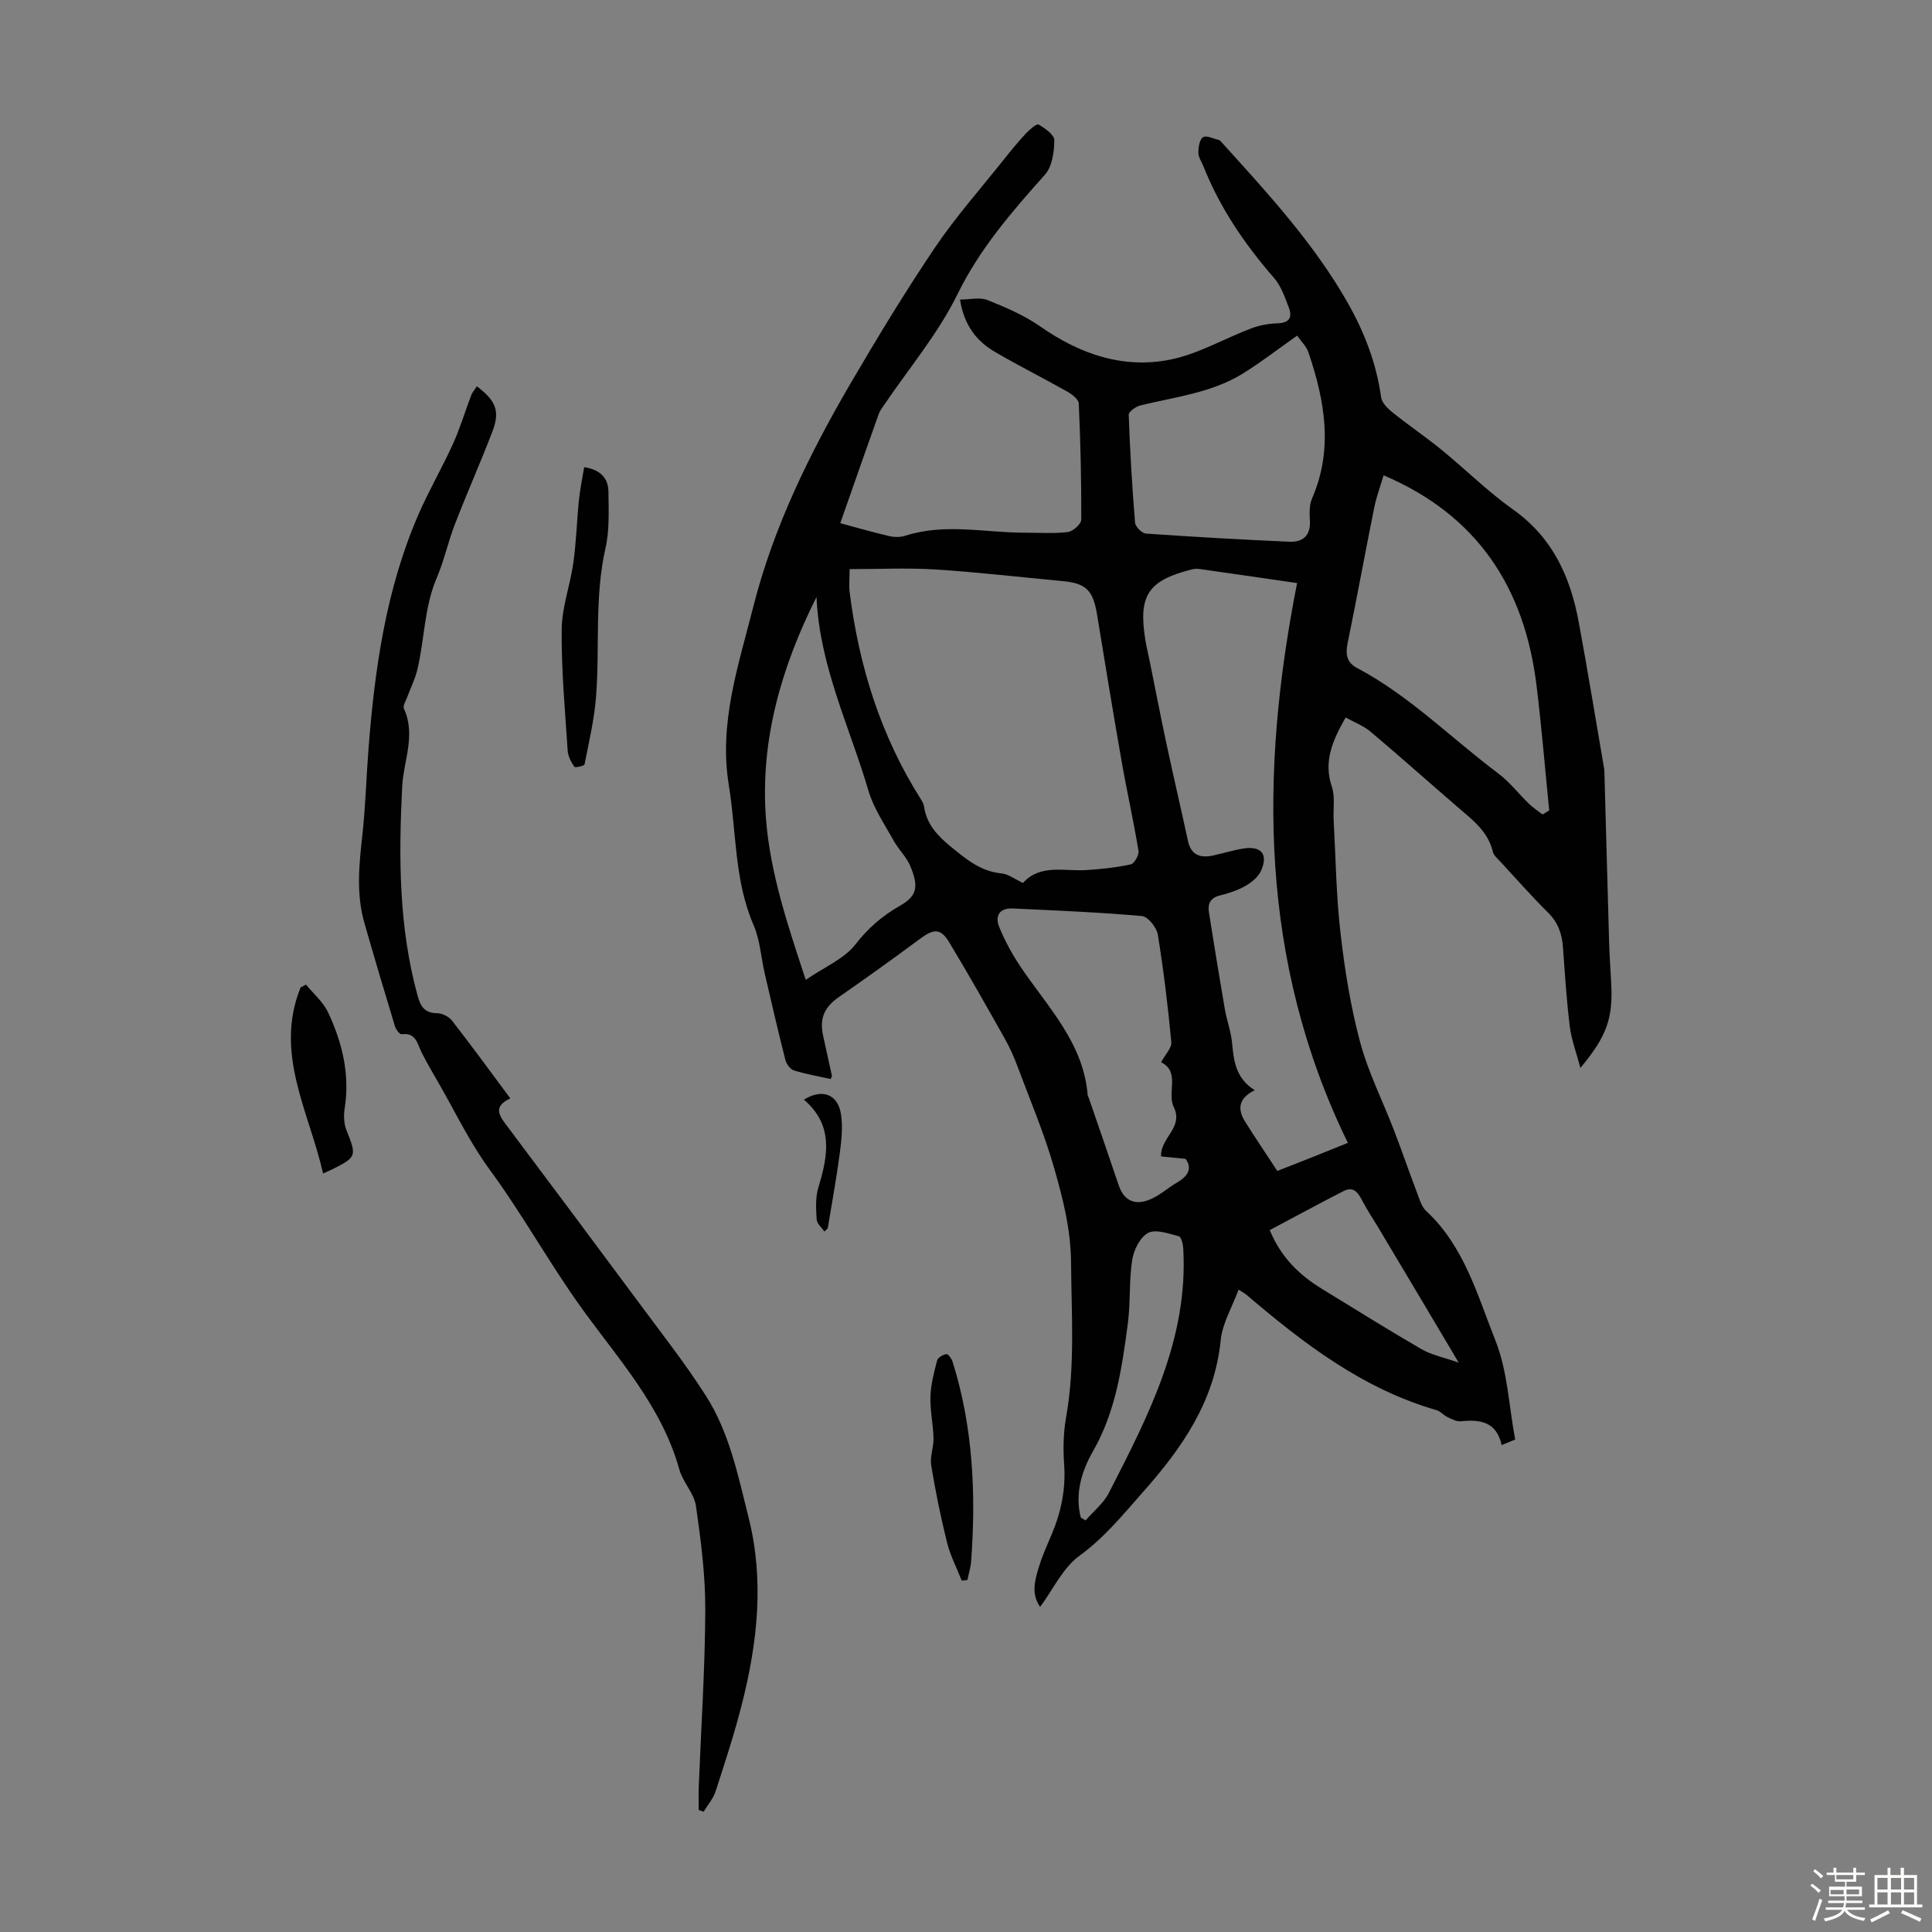 <svg enable-background="new 0 0 400 400" viewBox="0 0 400 400" xmlns="http://www.w3.org/2000/svg"><rect x="0" y="0" width="400" height="400" fill="#808080" stroke="none"/><path d="m374.8 390.4.4-.4c.7.5 1.3 1 1.8 1.4l-.5.5c-.5-.6-1.1-1.1-1.7-1.5zm1 7.3-.6-.3c.5-1.4 1.1-2.8 1.5-4.3.2.1.4.2.6.3-.5 1.3-1 2.8-1.5 4.3zm-.4-10.3.4-.4c.4.3 1 .8 1.7 1.4l-.5.5c-.4-.5-1-1-1.6-1.5zm2.5.3h1.7v-1h.6v1h3.5v-1h.6v1h1.8v.5h-1.8v1.4h-2v1h3.2v2h-3.2v.9h3.3v.5h-3.4c0 .3-.1.6-.1.9h4v.5h-3.7c.7.9 1.9 1.5 3.8 1.7-.1.2-.2.4-.3.6-2.1-.4-3.5-1.1-4-2.1-.4 1-1.8 1.7-4 2.2-.1-.2-.2-.4-.3-.6 2.1-.4 3.4-1 3.8-1.8h-3.4v-.5h3.6c.1-.3.1-.6.2-.9h-3.3v-.5h3.4c0-.3 0-.6 0-.9h-3.2v-2h3.3v-1h-2.1v-1.4h-1.7v-.5zm1.1 3.5v1h2.7c0-.3 0-.4 0-.4 0-.1 0-.2 0-.2 0-.1 0-.2 0-.3h-2.7zm1.2-3v.9h3.5v-.9zm4.7 3h-2.6v.6.4h2.6z" fill="#fbfcfa"/><path d="m393.6 386.7h.6v1.5h2.7v6.1h1.1v.6h-11v-.6h1.1v-6.1h2.7v-1.5h.6v1.5h2.1v-1.5zm-2.7 8.8.4.6c-1.2.6-2.5 1.3-3.8 1.9-.1-.2-.2-.4-.3-.6 1.2-.6 2.5-1.2 3.7-1.9zm-2.2-6.7v2.4h2.1v-2.4zm0 3v2.5h2.1v-2.5zm2.8-3v2.4h2.1v-2.4zm0 3v2.5h2.1v-2.5zm6 6.1c-1.4-.7-2.7-1.3-3.9-1.8l.3-.6c1.5.6 2.7 1.2 3.9 1.7zm-1.2-9.1h-2.1v2.4h2.1zm-2.1 3v2.5h2.1v-2.5z" fill="#fbfcfa"/><g fill="#010101"><path d="m173.97 108.32c3.66.98 6.9 1.93 10.17 2.68 1.06.24 2.31.24 3.33-.09 8.22-2.65 16.54-.6 24.8-.62 2.95-.01 5.93.22 8.83-.14 1.05-.13 2.75-1.66 2.76-2.55.04-8.02-.15-16.04-.51-24.06-.04-.86-1.39-1.9-2.36-2.45-4.96-2.8-10.07-5.35-14.99-8.23-3.79-2.22-6.4-5.48-7.24-10.84 2.07 0 4.1-.53 5.68.1 3.78 1.51 7.63 3.16 10.95 5.48 8.17 5.71 17.1 8.8 26.87 6.86 5.81-1.16 11.2-4.36 16.84-6.49 1.7-.64 3.59-.98 5.41-1.03 2.4-.07 3.1-1.21 2.35-3.19-.82-2.16-1.62-4.52-3.09-6.21-6.06-6.97-11.19-14.48-14.61-23.1-.37-.93-1.04-1.86-1.05-2.79-.01-1.13.22-2.74.96-3.24.66-.45 2.16.31 3.28.57.2.05.37.25.52.42 9.52 10.52 19.17 20.96 26.21 33.38 3.42 6.03 5.9 12.5 6.87 19.49.16 1.15 1.39 2.34 2.41 3.16 3.28 2.63 6.78 4.99 10.04 7.65 5.02 4.1 9.66 8.72 14.93 12.46 8.1 5.75 11.77 13.84 13.5 23.11 1.84 9.89 3.45 19.82 5.16 29.73.08.44.17.88.18 1.33.33 11.8.64 23.59.98 35.39.08 2.79.28 5.59.43 8.38.39 7.34-.86 11-6.37 17.62-.85-3.19-1.86-5.83-2.2-8.56-.67-5.43-1.02-10.91-1.41-16.38-.2-2.77-.99-5.13-3.05-7.17-3.41-3.39-6.6-7-9.86-10.54-.6-.65-1.42-1.31-1.61-2.1-1.01-4.26-4.27-6.65-7.31-9.27-6.02-5.19-11.94-10.48-18.02-15.6-1.47-1.24-3.38-1.94-5.16-2.94-2.69 4.79-4.62 9.08-2.85 14.33.71 2.11.25 4.62.38 6.94.43 7.8.52 15.64 1.42 23.38.87 7.57 2.08 15.19 4.05 22.54 1.68 6.28 4.69 12.2 7.03 18.31 1.65 4.29 3.14 8.64 4.77 12.93.5 1.31.92 2.86 1.88 3.75 7.89 7.3 10.62 17.47 14.36 26.87 2.49 6.25 2.75 13.38 4.07 20.45-.48.2-1.47.6-2.8 1.15-1.06-4.87-4.46-5.34-8.45-4.93-.89.09-1.9-.46-2.77-.87-.8-.38-1.43-1.19-2.25-1.43-15.28-4.4-27.52-13.8-39.35-23.88-.33-.28-.72-.47-1.65-1.07-1.34 3.66-3.36 6.99-3.7 10.48-1.26 12.66-8.02 22.33-16.06 31.39-4.13 4.66-8 9.47-13.2 13.24-3.41 2.48-5.41 6.9-8.12 10.58-1.96-2.77-1.05-5.71-.17-8.55.69-2.24 1.68-4.38 2.59-6.54 1.93-4.6 2.91-9.32 2.55-14.38-.23-3.21-.17-6.54.39-9.7 1.9-10.67 1.12-21.34 1.04-32.07-.05-6.96-1.68-13.25-3.49-19.6-2.05-7.15-4.97-14.05-7.58-21.03-.74-1.98-1.61-3.95-2.65-5.79-3.77-6.69-7.54-13.38-11.51-19.95-1.75-2.91-3.19-2.82-5.94-.79-5.55 4.11-11.15 8.14-16.82 12.07-3.09 2.14-4.15 4.42-3.32 8.18.6 2.72 1.2 5.45 1.8 8.17.02.09-.07.19-.25.68-2.5-.56-5.11-1-7.62-1.78-.75-.23-1.55-1.32-1.76-2.16-1.51-5.93-2.89-11.89-4.27-17.86-.78-3.36-.97-6.96-2.32-10.07-4.02-9.29-3.53-19.27-5.12-28.93-2.12-12.89 1.98-24.8 5.04-36.9 4.17-16.5 11.59-31.62 20.1-46.22 5.58-9.55 11.33-19.02 17.51-28.19 4.32-6.4 9.48-12.22 14.3-18.28 1.46-1.84 2.95-3.66 4.55-5.37.75-.81 2.24-2.09 2.63-1.86 1.34.78 3.28 2.15 3.26 3.28-.03 2.41-.45 5.43-1.94 7.1-6.86 7.68-13.47 15.29-18.12 24.77-4.02 8.19-10.09 15.38-15.25 23.01-.37.55-.81 1.1-1.03 1.71-2.56 7.17-5.06 14.34-7.98 22.67zm1.93 9.51c0 1.95-.16 3.42.02 4.85 1.94 15.29 6.43 29.7 14.74 42.8.29.46.58.99.66 1.52.53 3.68 2.8 6.05 5.57 8.32 3.15 2.58 6.15 5.09 10.46 5.51 1.45.14 2.8 1.22 4.44 1.98 3.62-4 8.54-2.37 13.11-2.67 3.09-.2 6.2-.52 9.21-1.18.74-.16 1.75-1.95 1.6-2.83-1.04-6.27-2.44-12.48-3.53-18.74-1.75-9.99-3.39-20-5.02-30.01-.84-5.17-2.25-6.61-7.16-7.07-8.79-.82-17.56-1.85-26.37-2.41-5.82-.36-11.69-.07-17.73-.07zm92.65 2.89c-7.09-1.03-13.66-1.99-20.24-2.92-.53-.08-1.11-.02-1.64.11-9.01 2.3-11.03 5.39-9.53 14.64.23 1.43.59 2.84.88 4.27 1.17 5.79 2.29 11.6 3.53 17.38 1.42 6.64 2.97 13.25 4.4 19.89.65 3.04 2.64 3.59 5.27 3.02 2.07-.45 4.11-1.1 6.2-1.43 3.72-.59 5.2 1.18 3.66 4.61-.57 1.28-1.94 2.4-3.21 3.12-1.63.93-3.49 1.54-5.32 1.99-1.96.49-2.53 1.73-2.26 3.45 1.05 6.7 2.15 13.4 3.3 20.08.4 2.3 1.25 4.55 1.48 6.86.37 3.73.68 7.39 4.71 9.93-3.54 1.74-3.54 4.08-1.94 6.6 2.08 3.29 4.26 6.53 6.61 10.11 1.76-.69 4.13-1.61 6.5-2.55 2.46-.98 4.91-1.97 8.11-3.26-18.39-37.67-18.22-76.83-10.51-115.9zm50.82 47.91c.46-.28.92-.56 1.38-.84-.87-8.65-1.58-17.32-2.64-25.95-2.47-20.12-12.18-35.16-31.65-43.43-.62 2.12-1.49 4.41-1.96 6.78-1.88 9.32-3.58 18.68-5.5 28-.47 2.29-.16 3.99 1.95 5.1 10.87 5.75 19.49 14.53 29.21 21.81 2.39 1.79 4.26 4.25 6.43 6.34.84.82 1.85 1.46 2.78 2.19zm-50.81-99.14c-4.04 2.84-7.47 5.5-11.14 7.79-6.5 4.05-14.05 4.88-21.29 6.65-.95.23-2.46 1.3-2.44 1.93.26 7.45.7 14.91 1.31 22.34.07.84 1.41 2.21 2.24 2.27 9.9.69 19.8 1.25 29.72 1.69 2.7.12 4.4-1.2 4.24-4.29-.08-1.53-.16-3.25.42-4.6 4.47-10.25 2.67-20.31-.72-30.31-.44-1.29-1.57-2.35-2.34-3.47zm-99.51 54.11c-7.25 14.46-11.69 29.65-10.47 45.81.87 11.48 4.62 22.44 8.24 33.46 3.99-2.73 7.98-4.37 10.27-7.32 2.64-3.41 5.67-6 9.23-8.02 3.5-1.99 3.95-3.87 2.17-8.17-.79-1.92-2.45-3.47-3.47-5.31-1.87-3.39-4.15-6.7-5.22-10.35-3.89-13.23-10.14-25.84-10.75-40.1zm71.34 96.33c.86-1.61 2.24-2.97 2.12-4.19-.7-7.44-1.6-14.87-2.8-22.25-.24-1.47-2.03-3.72-3.26-3.83-8.9-.79-17.84-1.15-26.77-1.57-2.79-.13-3.74 1.58-2.78 3.9 1.14 2.76 2.58 5.44 4.23 7.92 5.63 8.45 13.17 15.86 14.06 26.8.02.21.16.41.24.63 2.06 6 4.14 11.99 6.17 18.01 1.05 3.12 3.23 4.34 6.49 2.99 2.03-.84 3.73-2.42 5.65-3.54 2.32-1.35 3.11-2.98 1.72-4.87-1.98-.2-3.55-.36-5.08-.51-.13-3.96 4.73-5.92 2.62-10.26-1.43-2.95 1.42-7.25-2.61-9.23zm22.5 34.75c2.32 5.64 6.13 9.31 10.81 12.17 6.86 4.2 13.68 8.47 20.64 12.5 2.04 1.18 4.5 1.65 7.66 2.77-.89-1.51-1.25-2.13-1.62-2.75-2.09-3.51-4.17-7.02-6.26-10.53-2.9-4.87-5.81-9.74-8.71-14.61-1.08-1.8-2.26-3.55-3.24-5.41-.89-1.69-1.78-3.35-4.02-2.21-5.06 2.59-10.05 5.31-15.26 8.07zm-39.13 59.5c.33.2.66.41.99.61 1.64-1.89 3.73-3.55 4.84-5.72 8.15-15.93 16.46-31.85 15.39-50.58-.05-.89-.41-2.4-.91-2.53-2.1-.54-4.75-1.53-6.34-.71-1.67.87-3 3.53-3.32 5.59-.68 4.38-.33 8.92-.92 13.32-1.21 9.07-2.49 18.09-7.2 26.31-2.35 4.1-3.78 8.79-2.53 13.71z"/><path d="m98.73 79.98c4 3.02 4.83 5.17 3.2 9.41-2.47 6.43-5.27 12.73-7.75 19.15-1.41 3.63-2.22 7.51-3.75 11.08-2.63 6.13-2.51 12.77-4.04 19.09-.46 1.92-1.39 3.72-2.07 5.59-.29.8-.96 1.84-.69 2.42 2.51 5.47-.08 10.77-.36 16.13-.74 14.57-.72 29.07 3.19 43.3.59 2.13 1.4 3.59 3.98 3.62 1.07.01 2.48.68 3.13 1.52 4.04 5.19 7.92 10.52 12.09 16.12-3.36 1.56-2.52 3.26-1.06 5.21 9.46 12.61 18.89 25.24 28.28 37.9 4.52 6.1 9.22 12.1 13.29 18.5 4.87 7.64 6.64 16.5 8.82 25.18 3.27 12.99 1.85 25.78-1.35 38.48-1.55 6.14-3.53 12.17-5.48 18.19-.49 1.52-1.64 2.83-2.49 4.23-.34-.12-.67-.25-1.01-.37 0-1.61-.05-3.23.01-4.84.48-12.18 1.3-24.35 1.35-36.53.03-7.19-.9-14.42-1.93-21.56-.38-2.63-2.71-4.92-3.44-7.56-3.6-12.95-12.42-22.61-20.03-33.13-6.77-9.35-12.35-19.57-19.18-28.87-3.96-5.38-6.8-11.25-10.04-16.97-1.38-2.43-2.82-4.82-4.08-7.31-.93-1.83-1.14-4.23-4.17-3.83-.39.05-1.16-.95-1.36-1.59-2.17-7.14-4.3-14.29-6.35-21.46-1.73-6.04-1.09-12.12-.41-18.25.65-5.89.8-11.82 1.26-17.73 1.29-16.65 3.62-33.09 10.34-48.57 2.16-4.97 4.91-9.68 7.15-14.62 1.48-3.27 2.51-6.74 3.79-10.1.21-.59.69-1.1 1.16-1.83z"/><path d="m120.95 96.72c3.56.55 4.99 2.44 5.02 5.12.04 3.89.24 7.91-.61 11.65-2.31 10.17-1.16 20.49-1.95 30.7-.37 4.73-1.46 9.4-2.39 14.07-.06.32-1.95.73-2.1.5-.66-.99-1.32-2.18-1.39-3.33-.54-8.36-1.32-16.74-1.24-25.1.04-4.61 1.77-9.19 2.42-13.83.6-4.29.71-8.64 1.15-12.95.23-2.25.7-4.48 1.09-6.83z"/><path d="m63.36 203.85c1.56 1.92 3.58 3.63 4.59 5.8 2.92 6.25 4.52 12.81 3.41 19.83-.23 1.46-.17 3.17.37 4.52 2.14 5.34 2.14 5.56-3.01 8.13-.49.24-.99.45-1.83.82-2.91-12.82-10.17-24.88-4.65-38.52.38-.19.75-.38 1.12-.58z"/><path d="m199.12 327.26c-1.03-2.62-2.36-5.16-3.04-7.87-1.32-5.29-2.4-10.64-3.29-16.02-.29-1.78.53-3.72.49-5.57-.08-2.9-.73-5.8-.64-8.68.08-2.51.75-5.03 1.39-7.48.16-.59 1.2-1.16 1.92-1.3.31-.06 1.05.91 1.25 1.52 4.25 13.49 4.89 27.34 3.87 41.33-.1 1.32-.51 2.62-.77 3.92-.39.05-.78.1-1.18.15z"/><path d="m170.69 254.98c-.57-.83-1.56-1.64-1.61-2.51-.13-2.2-.28-4.55.35-6.61 2.03-6.62 3.16-12.96-2.99-18.18 3.84-2.41 7.11-1.1 7.7 3.15.37 2.61.07 5.36-.28 8-.69 5.18-1.64 10.32-2.48 15.47-.23.23-.46.45-.69.68z"/></g></svg>